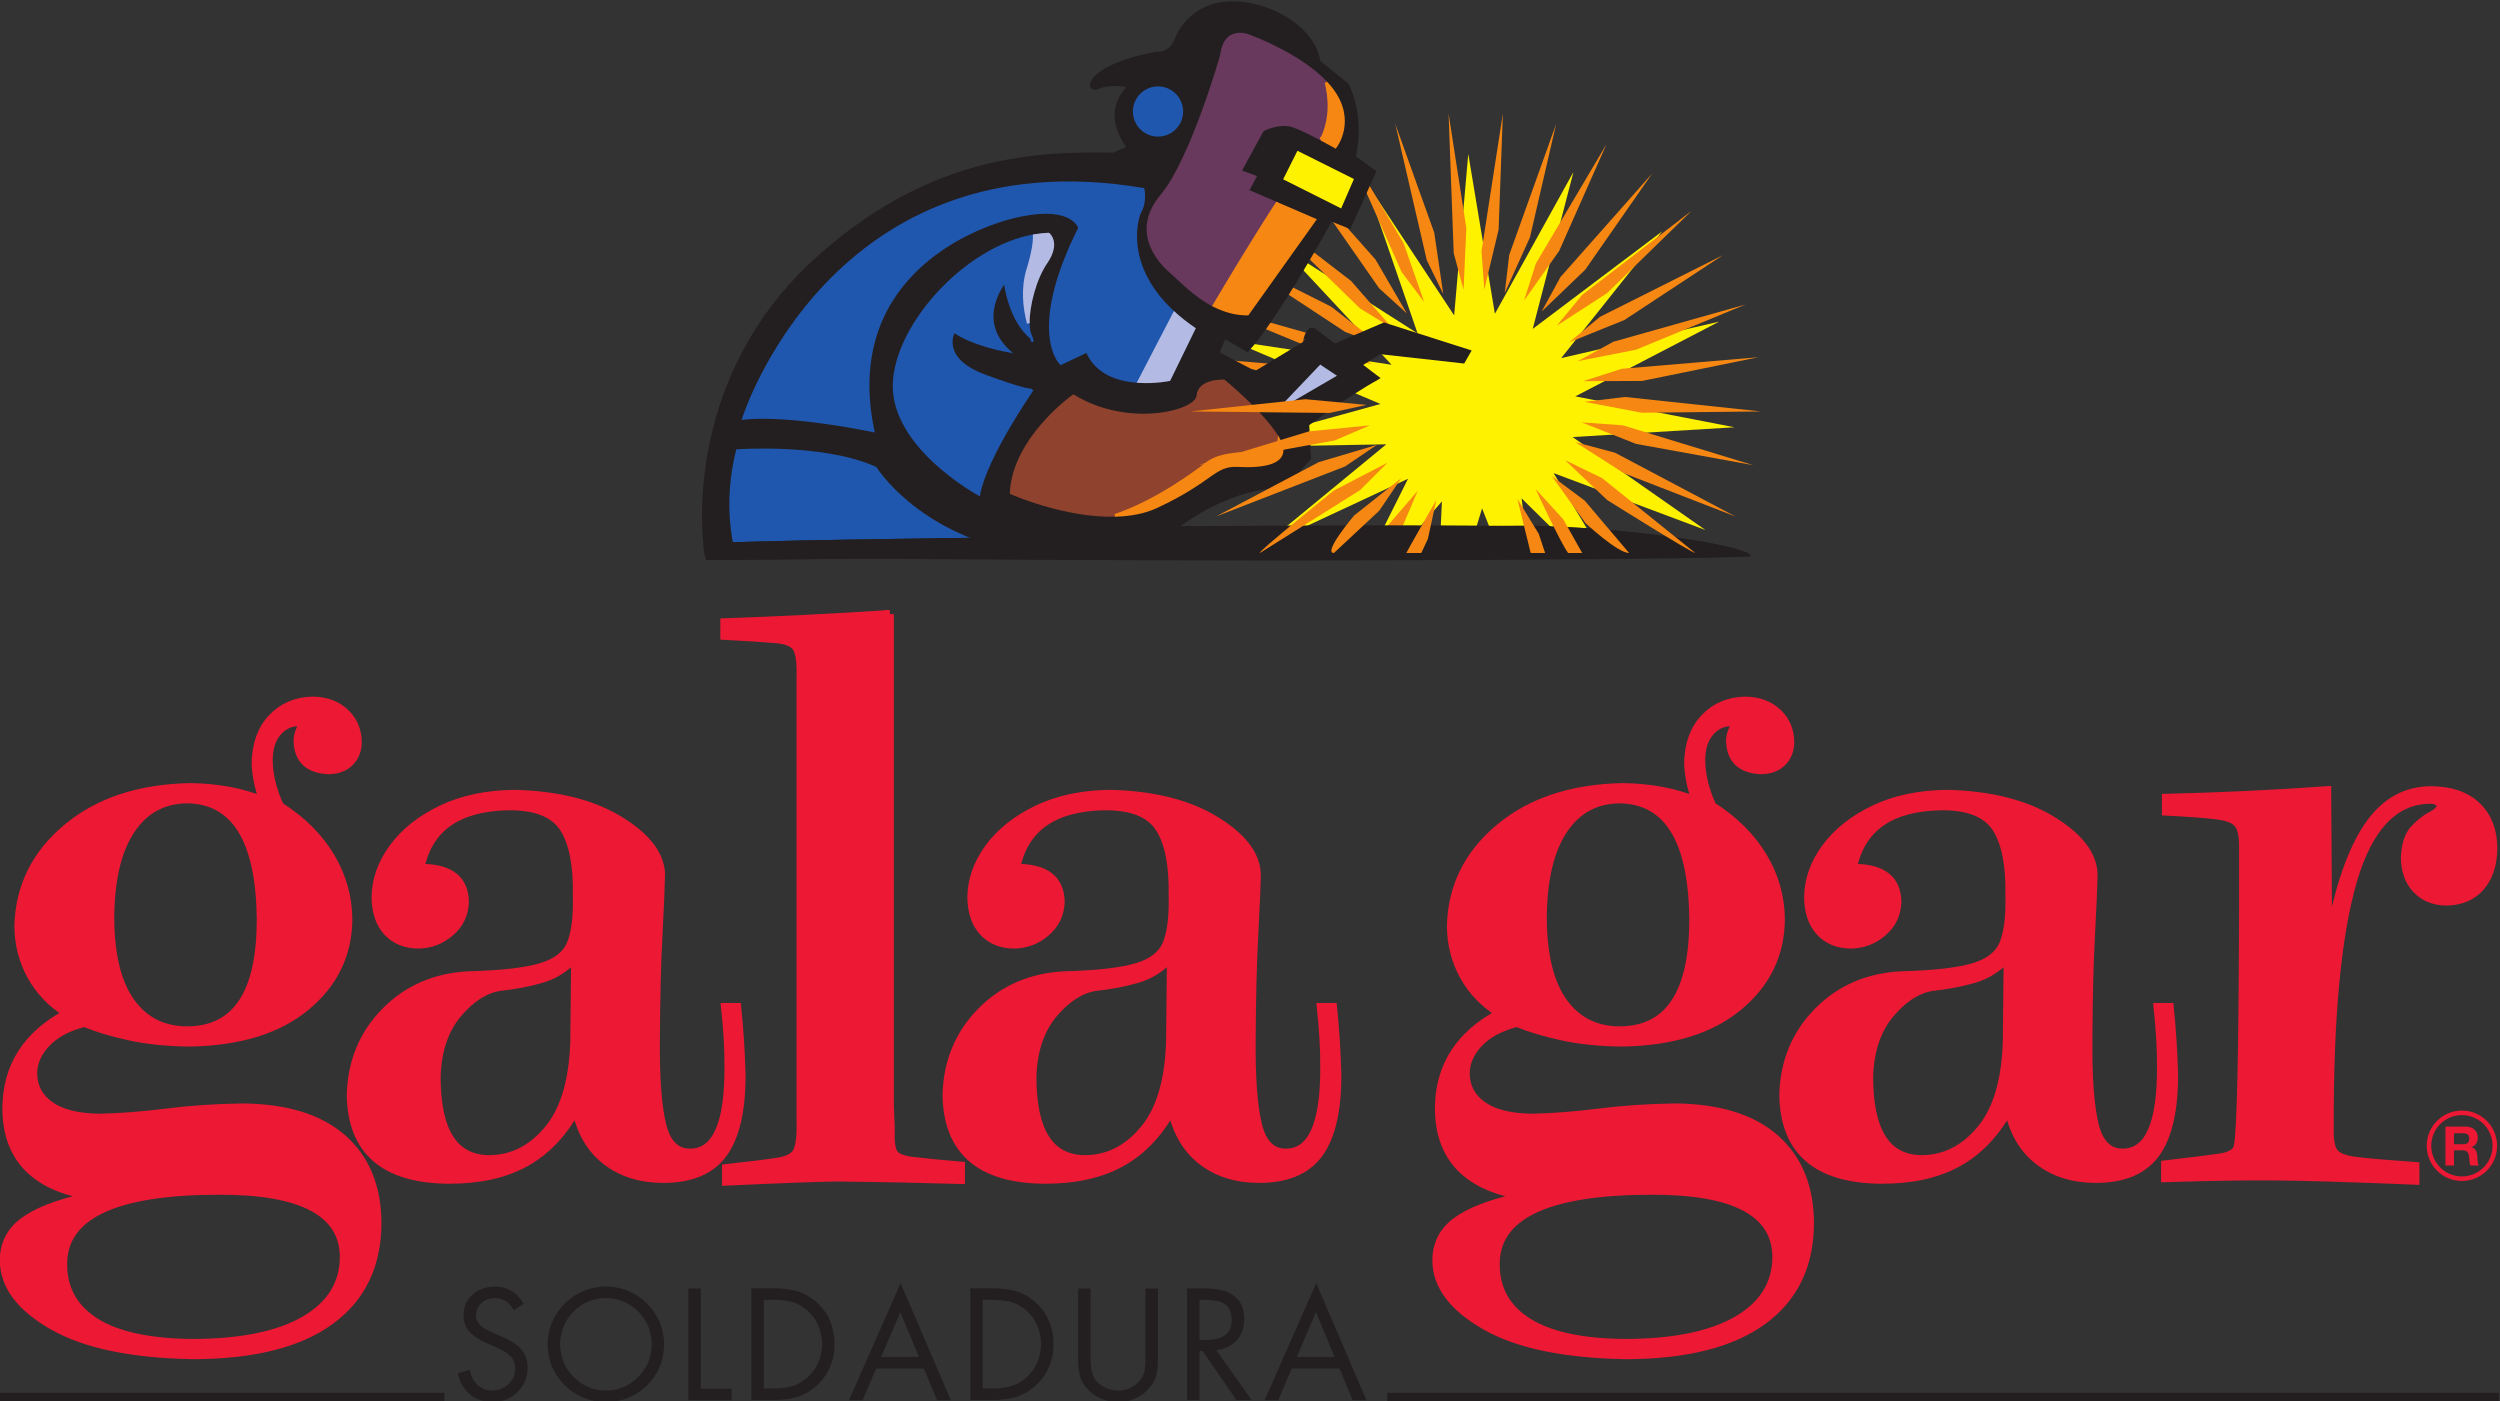 <?xml version="1.0" encoding="UTF-8" standalone="no"?>
<!-- Created with Inkscape (http://www.inkscape.org/) -->

<svg
   version="1.1"
   id="svg2"
   width="269.584"
   height="151.1"
   viewBox="0 0 269.584 151.1"
   sodipodi:docname="gala gar.svg"
   inkscape:version="1.2.2 (732a01da63, 2022-12-09)"
   xmlns:inkscape="http://www.inkscape.org/namespaces/inkscape"
   xmlns:sodipodi="http://sodipodi.sourceforge.net/DTD/sodipodi-0.dtd"
   xmlns="http://www.w3.org/2000/svg"
   xmlns:svg="http://www.w3.org/2000/svg">
  <rect x="0" y="0" width="269.584" height="151.1" fill="#333333" stroke="none"/>
  <defs
     id="defs6">
    <clipPath
       clipPathUnits="userSpaceOnUse"
       id="clipPath16">
      <path
         d="M 0,7014.68 V 2.656 H 4958 V 7014.68 Z"
         id="path14" />
    </clipPath>
    <clipPath
       clipPathUnits="userSpaceOnUse"
       id="clipPath412">
      <path
         d="M 0,7014.68 V 2.656 H 4958 V 7014.68 Z"
         id="path410" />
    </clipPath>
    <clipPath
       clipPathUnits="userSpaceOnUse"
       id="clipPath522">
      <path
         d="M 0,5952.25 H 1652.66 V 7014.68 H 0 Z"
         id="path520" />
    </clipPath>
    <clipPath
       clipPathUnits="userSpaceOnUse"
       id="clipPath534">
      <path
         d="M 0,7014.68 V 2.656 H 4958 V 7014.68 Z"
         id="path532" />
    </clipPath>
    <clipPath
       clipPathUnits="userSpaceOnUse"
       id="clipPath544">
      <path
         d="M 1652.66,5952.25 H 3305.33 V 7014.68 H 1652.66 Z"
         id="path542" />
    </clipPath>
    <clipPath
       clipPathUnits="userSpaceOnUse"
       id="clipPath556">
      <path
         d="M 3305.32,5952.25 H 4957.99 V 7014.68 H 3305.32 Z"
         id="path554" />
    </clipPath>
    <clipPath
       clipPathUnits="userSpaceOnUse"
       id="clipPath568">
      <path
         d="M 424.973,2068.5 H 1251.3 V 5834.21 H 424.973 Z"
         id="path566" />
    </clipPath>
    <clipPath
       clipPathUnits="userSpaceOnUse"
       id="clipPath5416">
      <g
         id="g5464"
         transform="matrix(8.333,0,0,8.333,-2098.312,-3218.374)">
        <g
           id="g5462">
          <g
             id="g5460">
            <g
               id="g5458">
              <g
                 id="g5456">
                <g
                   id="g5454">
                  <g
                     id="g5452">
                    <g
                       id="g5450">
                      <g
                         id="g5448">
                        <g
                           id="g5446">
                          <g
                             id="g5444">
                            <g
                               id="g5442">
                              <g
                                 id="g5440">
                                <g
                                   id="g5438">
                                <g
                                   id="g5436">
                                <g
                                   id="g5434">
                                <g
                                   id="g5432">
                                <g
                                   id="g5430">
                                <g
                                   id="g5428">
                                <g
                                   id="g5426">
                                <g
                                   id="g5424">
                                <g
                                   id="g5422">
                                <g
                                   id="g5420">
                                <path
                                   d="M -66.345,296.49 H 528.613 v 113.326 H -66.345 Z"
                                   id="path5418"
                                   style="stroke-width:0.12" />
                                </g>
                                </g>
                                </g>
                                </g>
                                </g>
                                </g>
                                </g>
                                </g>
                                </g>
                                </g>
                              </g>
                            </g>
                          </g>
                        </g>
                      </g>
                    </g>
                  </g>
                </g>
              </g>
            </g>
          </g>
        </g>
      </g>
    </clipPath>
  </defs>
  <sodipodi:namedview
     id="namedview4"
     pagecolor="#ffffff"
     bordercolor="#000000"
     borderopacity="0.25"
     inkscape:showpageshadow="2"
     inkscape:pageopacity="0.0"
     inkscape:pagecheckerboard="0"
     inkscape:deskcolor="#d1d1d1"
     showgrid="false"
     inkscape:zoom="0.76870541"
     inkscape:cx="31.871767"
     inkscape:cy="-118.38085"
     inkscape:window-width="1920"
     inkscape:window-height="1017"
     inkscape:window-x="-8"
     inkscape:window-y="-8"
     inkscape:window-maximized="1"
     inkscape:current-layer="g8" />
  <g
     id="g8"
     inkscape:groupmode="layer"
     inkscape:label="01_3"
     transform="matrix(1.333,0,0,-1.333,-173.388,546.419)">
    <g
       id="g6690">
      <path
         d="m 332.229,296.912 h -89.936 m 89.936,0 h -89.936 m -112.252,0 h 35.972 m -35.972,0 h 35.972"
         style="fill:none;stroke:#231f20;stroke-width:0.667;stroke-linecap:butt;stroke-linejoin:miter;stroke-miterlimit:3.86;stroke-dasharray:none;stroke-opacity:1"
         id="path30"
         clip-path="none" />
      <path
         d="m 172.437,304.44 -0.803,-0.516 c -0.174,0.315 -0.384,0.556 -0.628,0.726 -0.242,0.17 -0.553,0.257 -0.932,0.259 -0.414,-0.008 -0.763,-0.138 -1.05,-0.392 -0.287,-0.254 -0.437,-0.592 -0.448,-1.012 0.005,-0.259 0.083,-0.475 0.23,-0.651 0.148,-0.178 0.33,-0.326 0.545,-0.448 0.216,-0.121 0.428,-0.226 0.64,-0.316 l 0.599,-0.264 c 0.397,-0.168 0.758,-0.357 1.086,-0.569 0.326,-0.211 0.588,-0.474 0.782,-0.789 0.196,-0.315 0.298,-0.71 0.302,-1.184 -0.006,-0.533 -0.134,-1.009 -0.388,-1.428 -0.253,-0.418 -0.592,-0.75 -1.02,-0.993 -0.426,-0.244 -0.905,-0.368 -1.434,-0.373 -0.734,0.01 -1.349,0.224 -1.846,0.643 -0.496,0.418 -0.82,0.984 -0.973,1.695 l 0.984,0.276 c 0.072,-0.474 0.269,-0.869 0.59,-1.186 0.322,-0.317 0.728,-0.48 1.219,-0.492 0.33,0.002 0.634,0.079 0.913,0.23 0.282,0.15 0.508,0.358 0.68,0.623 0.173,0.263 0.262,0.566 0.266,0.91 -0.005,0.346 -0.088,0.629 -0.246,0.849 -0.16,0.219 -0.365,0.402 -0.617,0.547 -0.251,0.144 -0.52,0.279 -0.804,0.402 l -0.553,0.239 c -0.544,0.225 -1.002,0.51 -1.378,0.852 -0.376,0.343 -0.572,0.83 -0.588,1.462 0.006,0.471 0.125,0.878 0.359,1.221 0.232,0.344 0.538,0.609 0.919,0.797 0.38,0.187 0.798,0.283 1.253,0.285 0.508,-0.003 0.964,-0.126 1.367,-0.369 0.403,-0.242 0.727,-0.587 0.971,-1.034"
         style="fill:#231f20;fill-opacity:1;fill-rule:nonzero;stroke:none;stroke-width:0.12"
         id="path42"
         clip-path="none" />
      <path
         d="m 179.091,304.908 c -0.7,-0.008 -1.327,-0.18 -1.883,-0.515 -0.557,-0.334 -0.998,-0.782 -1.325,-1.346 -0.324,-0.562 -0.492,-1.188 -0.499,-1.881 0.008,-0.687 0.176,-1.313 0.506,-1.876 0.329,-0.562 0.772,-1.011 1.328,-1.348 0.556,-0.336 1.18,-0.509 1.872,-0.516 0.69,0.007 1.315,0.18 1.872,0.516 0.556,0.337 0.998,0.786 1.327,1.348 0.33,0.563 0.499,1.189 0.506,1.876 -0.007,0.693 -0.175,1.319 -0.5,1.881 -0.326,0.564 -0.767,1.012 -1.324,1.346 -0.556,0.335 -1.183,0.507 -1.882,0.515 m 0,0.936 c 0.869,-0.011 1.66,-0.224 2.366,-0.641 0.709,-0.417 1.274,-0.977 1.697,-1.682 0.422,-0.704 0.638,-1.493 0.649,-2.367 -0.011,-0.876 -0.227,-1.665 -0.649,-2.365 -0.422,-0.7 -0.988,-1.256 -1.697,-1.668 -0.707,-0.411 -1.498,-0.621 -2.366,-0.631 -0.87,0.01 -1.661,0.22 -2.368,0.631 -0.709,0.412 -1.276,0.968 -1.697,1.668 -0.422,0.7 -0.638,1.489 -0.649,2.365 0.011,0.874 0.227,1.663 0.649,2.367 0.421,0.705 0.988,1.265 1.697,1.682 0.707,0.417 1.498,0.63 2.368,0.641"
         style="fill:#231f20;fill-opacity:1;fill-rule:evenodd;stroke:none;stroke-width:0.12"
         id="path46"
         clip-path="none" />
      <path
         d="m 186.763,305.688 v -8.106 h 2.495 v -0.937 h -3.503 v 9.043"
         style="fill:#231f20;fill-opacity:1;fill-rule:nonzero;stroke:none;stroke-width:0.12"
         id="path50"
         clip-path="none" />
      <path
         d="m 191.86,297.599 h 0.732 c 0.55,-0.01 1.06,0.048 1.53,0.174 0.47,0.127 0.912,0.381 1.325,0.761 0.372,0.351 0.652,0.754 0.841,1.208 0.19,0.453 0.284,0.934 0.286,1.443 -10e-4,0.519 -0.1,1.015 -0.296,1.484 -0.197,0.469 -0.488,0.877 -0.878,1.225 -0.413,0.356 -0.851,0.594 -1.313,0.713 -0.464,0.117 -0.962,0.171 -1.494,0.163 h -0.732 z m -1.007,-0.936 v 9.041 h 1.703 c 0.673,0.012 1.297,-0.056 1.871,-0.204 0.574,-0.147 1.126,-0.442 1.654,-0.886 0.514,-0.448 0.893,-0.966 1.138,-1.55 0.244,-0.586 0.365,-1.217 0.362,-1.892 0.001,-0.662 -0.12,-1.278 -0.365,-1.847 -0.242,-0.569 -0.613,-1.077 -1.111,-1.523 -0.53,-0.467 -1.086,-0.777 -1.66,-0.929 -0.575,-0.153 -1.212,-0.223 -1.913,-0.21"
         style="fill:#231f20;fill-opacity:1;fill-rule:evenodd;stroke:none;stroke-width:0.12"
         id="path54"
         clip-path="none" />
      <path
         d="m 204.415,300.147 -1.511,3.621 -1.547,-3.621 z m 0.396,-0.936 h -3.862 l -1.091,-2.565 h -1.103 l 4.172,9.473 4.064,-9.473 h -1.115"
         style="fill:#231f20;fill-opacity:1;fill-rule:evenodd;stroke:none;stroke-width:0.12"
         id="path58"
         clip-path="none" />
      <path
         d="m 209.572,297.599 h 0.731 c 0.55,-0.01 1.06,0.048 1.53,0.174 0.47,0.127 0.912,0.381 1.324,0.761 0.372,0.351 0.654,0.754 0.842,1.208 0.19,0.453 0.284,0.934 0.286,1.443 -0.001,0.519 -0.098,1.015 -0.295,1.484 -0.198,0.469 -0.491,0.877 -0.881,1.225 -0.412,0.356 -0.85,0.594 -1.313,0.713 -0.463,0.117 -0.961,0.171 -1.493,0.163 h -0.731 z m -1.008,-0.936 v 9.041 h 1.703 c 0.673,0.012 1.296,-0.056 1.871,-0.204 0.574,-0.147 1.126,-0.442 1.654,-0.886 0.516,-0.448 0.893,-0.966 1.138,-1.55 0.244,-0.586 0.364,-1.217 0.361,-1.892 10e-4,-0.662 -0.119,-1.278 -0.364,-1.847 -0.242,-0.569 -0.613,-1.077 -1.11,-1.523 -0.533,-0.467 -1.086,-0.777 -1.661,-0.929 -0.575,-0.153 -1.212,-0.223 -1.913,-0.21"
         style="fill:#231f20;fill-opacity:1;fill-rule:evenodd;stroke:none;stroke-width:0.12"
         id="path62"
         clip-path="none" />
      <path
         d="m 218.296,305.688 v -5.384 c -0.01,-0.342 0.004,-0.69 0.04,-1.044 0.037,-0.354 0.156,-0.678 0.356,-0.971 0.206,-0.278 0.479,-0.49 0.811,-0.639 0.334,-0.148 0.671,-0.223 1.012,-0.224 0.331,9.6e-4 0.655,0.072 0.972,0.212 0.318,0.14 0.584,0.337 0.802,0.592 0.228,0.292 0.364,0.622 0.402,0.986 0.04,0.365 0.053,0.727 0.042,1.088 v 5.384 h 1.008 v -5.661 c 0.011,-0.487 -0.03,-0.935 -0.127,-1.342 -0.096,-0.407 -0.317,-0.795 -0.665,-1.163 -0.317,-0.337 -0.688,-0.594 -1.11,-0.769 -0.421,-0.175 -0.863,-0.262 -1.324,-0.263 -0.433,9.6e-4 -0.852,0.08 -1.259,0.237 -0.408,0.157 -0.768,0.386 -1.08,0.687 -0.384,0.374 -0.63,0.776 -0.74,1.202 -0.109,0.428 -0.16,0.899 -0.146,1.411 v 5.661"
         style="fill:#231f20;fill-opacity:1;fill-rule:nonzero;stroke:none;stroke-width:0.12"
         id="path66"
         clip-path="none" />
      <path
         d="m 227.112,300.625 v -3.969 h -1.008 v 9.041 h 1.308 c 0.581,0.007 1.121,-0.057 1.62,-0.192 0.5,-0.137 0.904,-0.386 1.212,-0.749 0.31,-0.362 0.468,-0.88 0.478,-1.553 -0.007,-0.704 -0.212,-1.28 -0.612,-1.723 -0.4,-0.444 -0.952,-0.701 -1.656,-0.771 l 2.88,-4.053 h -1.236 l -2.734,3.969 z m 0,4.138 v -3.25 h 0.312 c 0.386,-0.006 0.754,0.031 1.1,0.108 0.346,0.078 0.63,0.233 0.85,0.467 0.22,0.234 0.332,0.582 0.34,1.043 -0.006,0.489 -0.115,0.85 -0.328,1.084 -0.212,0.235 -0.492,0.386 -0.839,0.455 -0.348,0.07 -0.726,0.1 -1.135,0.093"
         style="fill:#231f20;fill-opacity:1;fill-rule:evenodd;stroke:none;stroke-width:0.12"
         id="path70"
         clip-path="none" />
      <path
         d="m 238.037,300.147 -1.511,3.621 -1.547,-3.621 z m 0.396,-0.936 h -3.863 l -1.09,-2.565 h -1.104 l 4.174,9.473 4.064,-9.473 h -1.115"
         style="fill:#231f20;fill-opacity:1;fill-rule:evenodd;stroke:none;stroke-width:0.12"
         id="path74"
         clip-path="none" />
      <path
         d="m 244.75,382.946 -4.272,12.4 7.23,-10.943 1.141,13.066 2.154,-12.937 6.356,11.472 -3.295,-12.694 10.475,7.894 -8.173,-10.256 12.779,2.951 -11.638,-6.047 12.875,-2.5 -13.092,-0.791 10.745,-7.52 -12.281,4.602 3.883,-6.461 h -1.982 l -4.492,4.421 0.544,-4.421 h -2.321 l -1.42,3.61 -1.103,-3.61 h -2.333 l 0.186,4.169 -3.624,-4.169 h -2.117 l 3,6.003 -11.886,-5.545 10.127,8.333 -13.114,-0.229 12.641,3.494 -12.073,5.123 12.971,-1.95 -8.948,9.59"
         style="fill:#fff200;fill-opacity:1;fill-rule:nonzero;stroke:none;stroke-width:0.12"
         id="path78"
         clip-path="none" />
      <path
         d="m 246.827,386.136 -0.73,4.962 -3.152,8.795 2.546,-11.016"
         style="fill:#f68712;fill-opacity:1;fill-rule:nonzero;stroke:none;stroke-width:0.12"
         id="path82"
         clip-path="none" />
      <path
         d="m 245.279,385.491 -1.66,4.747 -4.751,8.023 4.588,-10.343"
         style="fill:#f68712;fill-opacity:1;fill-rule:nonzero;stroke:none;stroke-width:0.12"
         id="path86"
         clip-path="none" />
      <path
         d="m 248.47,386.476 0.223,4.991 -1.436,9.258 0.415,-11.284"
         style="fill:#f68712;fill-opacity:1;fill-rule:nonzero;stroke:none;stroke-width:0.12"
         id="path90"
         clip-path="none" />
      <path
         d="m 243.88,384.563 -2.531,4.355 -6.175,6.968 6.464,-9.29"
         style="fill:#f68712;fill-opacity:1;fill-rule:nonzero;stroke:none;stroke-width:0.12"
         id="path94"
         clip-path="none" />
      <path
         d="m 241.728,382.01 -3.964,3.098 -8.315,4.171 9.446,-6.216"
         style="fill:#f68712;fill-opacity:1;fill-rule:nonzero;stroke:none;stroke-width:0.12"
         id="path98"
         clip-path="none" />
      <path
         d="m 241.054,380.475 -4.468,2.286 -8.959,2.525 10.438,-4.312"
         style="fill:#f68712;fill-opacity:1;fill-rule:nonzero;stroke:none;stroke-width:0.12"
         id="path102"
         clip-path="none" />
      <path
         d="m 242.682,383.39 -3.31,3.797 -7.376,5.67 8.104,-7.897"
         style="fill:#f68712;fill-opacity:1;fill-rule:nonzero;stroke:none;stroke-width:0.12"
         id="path106"
         clip-path="none" />
      <path
         d="m 240.679,378.839 -4.802,1.394 -9.286,0.785 11.047,-2.255"
         style="fill:#f68712;fill-opacity:1;fill-rule:nonzero;stroke:none;stroke-width:0.12"
         id="path110"
         clip-path="none" />
      <path
         d="m 250.146,386.499 1.158,4.838 0.344,9.388 -1.727,-11.141"
         style="fill:#f68712;fill-opacity:1;fill-rule:nonzero;stroke:none;stroke-width:0.12"
         id="path114"
         clip-path="none" />
      <path
         d="m 257.727,380.708 4.693,0.919 8.861,3.659 -10.693,-3.013"
         style="fill:#f68712;fill-opacity:1;fill-rule:nonzero;stroke:none;stroke-width:0.12"
         id="path118"
         clip-path="none" />
      <path
         d="m 257.009,382.223 4.464,1.802 7.984,5.255 -9.956,-4.997"
         style="fill:#f68712;fill-opacity:1;fill-rule:nonzero;stroke:none;stroke-width:0.12"
         id="path122"
         clip-path="none" />
      <path
         d="m 258.144,379.083 4.756,0.016 9.415,1.92 -11.044,-0.934"
         style="fill:#f68712;fill-opacity:1;fill-rule:nonzero;stroke:none;stroke-width:0.12"
         id="path126"
         clip-path="none" />
      <path
         d="m 244.763,370.217 -1.253,-2.935 -1.53,-2.101 h -1.141 l 0.778,1.383"
         style="fill:#f68712;fill-opacity:1;fill-rule:nonzero;stroke:none;stroke-width:0.12"
         id="path206"
         clip-path="none" />
      <path
         d="m 253.363,385.602 2.838,4.013 3.835,8.646 -5.718,-9.66"
         style="fill:#f68712;fill-opacity:1;fill-rule:nonzero;stroke:none;stroke-width:0.12"
         id="path134"
         clip-path="none" />
      <path
         d="m 187.054,365.105 c -0.744,5.683 0.341,16.194 9.062,24.012 8.758,7.853 16.914,8.609 24.011,8.456 l 1.057,0.455 c 0,0 -2.114,2.567 0,4.831 0,0 -1.208,0.302 -2.266,-0.151 -1.057,-0.452 -1.661,1.812 4.681,3.022 0,0 1.057,-0.151 1.511,1.056 0.452,1.207 1.963,3.17 4.984,3.02 3.02,-0.15 6.342,-2.113 6.796,-4.832 l 2.266,-1.812 c 0,0 1.358,-2.417 0.604,-5.89 l 1.662,-1.207 -2.113,-4.684 -1.512,0.605 c 0,0 -4.379,-8.004 -6.796,-10.571 l -1.812,1.057 -0.452,-1.057 2.868,-1.511 3.859,2.338 c 0,0 -0.1,0.197 0,0 0.12,0.203 0.146,0.293 0.146,0.293 0,0 -0.086,-0.114 -0.146,-0.293 0.064,0.17 0.161,0.274 0.161,0.274 0,0 -0.028,-0.088 -0.161,-0.274 0.25,1.242 0.722,1.307 1.056,1.056 l 1.541,-1.166 3.965,1.7 7.098,-2.267 -0.604,-1.057 -6.797,0.757 -1.368,-0.872 1.4,-1.061 c 0.019,-0.016 -1.292,-0.757 0,0 -2.995,-1.704 -5.771,-3.806 -5.771,-3.806 l 0.15,-2.719 -2.113,-2.416 c 0,0 -3.625,0.453 -8.448,-3.04 5.864,-0.052 17.014,-0.113 27.307,0.043 4.262,0.065 16.224,-0.88 18.846,-2.415 0.916,-0.535 -84.582,-0.549 -84.672,0.126"
         style="fill:#231f20;fill-opacity:1;fill-rule:evenodd;stroke:none;stroke-width:0.12"
         id="path210"
         clip-path="none" />
      <path
         d="m 221.83,400.896 c 0,1.062 0.86,1.922 1.921,1.922 1.062,0 1.922,-0.86 1.922,-1.922 0,-1.061 -0.86,-1.921 -1.922,-1.921 -1.061,0 -1.921,0.86 -1.921,1.921"
         style="fill:#2057ae;fill-opacity:1;fill-rule:nonzero;stroke:none;stroke-width:0.12"
         id="path222"
         clip-path="none" />
      <path
         d="m 221.83,400.896 c 0,1.062 0.86,1.922 1.921,1.922 1.062,0 1.922,-0.86 1.922,-1.922 0,-1.061 -0.86,-1.921 -1.922,-1.921 -1.061,0 -1.921,0.86 -1.921,1.921 z"
         style="fill:none;stroke:#2057ae;stroke-width:0.218;stroke-linecap:butt;stroke-linejoin:miter;stroke-miterlimit:3.86;stroke-dasharray:none;stroke-opacity:1"
         id="path224"
         clip-path="none" />
      <path
         d="m 235.079,397.574 4.38,-2.19 -0.946,-2.18 -4.493,2.256"
         style="fill:#fff200;fill-opacity:1;fill-rule:nonzero;stroke:none;stroke-width:0.12"
         id="path228"
         clip-path="none" />
      <path
         d="m 235.079,397.574 4.38,-2.19 -0.946,-2.18 -4.493,2.256 z"
         style="fill:none;stroke:#fff200;stroke-width:0.218;stroke-linecap:butt;stroke-linejoin:miter;stroke-miterlimit:3.86;stroke-dasharray:none;stroke-opacity:1"
         id="path230"
         clip-path="none" />
      <path
         d="m 236.89,380.282 1.133,-0.755 -4.153,-2.416"
         style="fill:#b3bae4;fill-opacity:1;fill-rule:nonzero;stroke:none;stroke-width:0.12"
         id="path234"
         clip-path="none" />
      <path
         d="m 236.89,380.282 1.133,-0.755 -4.153,-2.416 z"
         style="fill:none;stroke:#b3bae4;stroke-width:0.218;stroke-linecap:butt;stroke-linejoin:miter;stroke-miterlimit:3.86;stroke-dasharray:none;stroke-opacity:1"
         id="path236"
         clip-path="none" />
      <path
         d="m 189.658,365.181 c -0.576,2.362 -0.712,5.143 0.065,8.281 0,0 6.947,0.502 11.174,-1.41 0,0 3.211,-5.236 11.436,-6.871"
         style="fill:#2057ae;fill-opacity:1;fill-rule:nonzero;stroke:none;stroke-width:0.12"
         id="path240"
         clip-path="none" />
      <path
         d="m 189.658,365.181 c -0.576,2.362 -0.712,5.143 0.065,8.281 0,0 6.947,0.502 11.174,-1.41 0,0 3.211,-5.236 11.436,-6.871 z"
         style="fill:none;stroke:#2057ae;stroke-width:0.218;stroke-linecap:butt;stroke-linejoin:miter;stroke-miterlimit:3.86;stroke-dasharray:none;stroke-opacity:1"
         id="path242"
         clip-path="none" />
      <path
         d="m 231,394.478 0.604,1.133 -1.207,0.455 1.812,3.322 c 0,0 1.358,0.754 2.567,0.302 0.628,-0.235 1.494,-0.672 2.186,-1.039 0.859,1.7 0.655,3.488 0.385,4.582 -2.128,2.268 -6.044,3.707 -6.044,3.707 0,0 -2.116,1.055 -2.416,-1.511 0,0 -2.417,-8.458 -4.834,-11.326 -2.416,-2.872 -0.302,-5.287 0.756,-6.193 0.702,-0.602 1.874,-1.902 3.467,-2.708 0.818,1.386 3.043,5.119 5.084,8.262"
         style="fill:#68395c;fill-opacity:1;fill-rule:nonzero;stroke:none;stroke-width:0.12"
         id="path246"
         clip-path="none" />
      <path
         d="m 231,394.478 0.604,1.133 -1.207,0.455 1.812,3.322 c 0,0 1.358,0.754 2.567,0.302 0.628,-0.235 1.494,-0.672 2.186,-1.039 0.859,1.7 0.655,3.488 0.385,4.582 -2.128,2.268 -6.044,3.707 -6.044,3.707 0,0 -2.116,1.055 -2.416,-1.511 0,0 -2.417,-8.458 -4.834,-11.326 -2.416,-2.872 -0.302,-5.287 0.756,-6.193 0.702,-0.602 1.874,-1.902 3.467,-2.708 0.818,1.386 3.043,5.119 5.084,8.262 z"
         style="fill:none;stroke:#68395c;stroke-width:0.218;stroke-linecap:butt;stroke-linejoin:miter;stroke-miterlimit:3.86;stroke-dasharray:none;stroke-opacity:1"
         id="path248"
         clip-path="none" />
      <path
         d="m 236.962,398.65 c 0.644,-0.341 1.136,-0.622 1.136,-0.622 0,0 1.662,2.113 -0.301,4.68 -0.137,0.18 -0.289,0.354 -0.45,0.523 0.27,-1.092 0.474,-2.881 -0.385,-4.582"
         style="fill:#f68712;fill-opacity:1;fill-rule:nonzero;stroke:none;stroke-width:0.12"
         id="path252"
         clip-path="none" />
      <path
         d="m 236.962,398.65 c 0.644,-0.341 1.136,-0.622 1.136,-0.622 0,0 1.662,2.113 -0.301,4.68 -0.137,0.18 -0.289,0.354 -0.45,0.523 0.27,-1.092 0.474,-2.881 -0.385,-4.582 z"
         style="fill:none;stroke:#f68712;stroke-width:0.218;stroke-linecap:butt;stroke-linejoin:miter;stroke-miterlimit:3.86;stroke-dasharray:none;stroke-opacity:1"
         id="path254"
         clip-path="none" />
      <path
         d="m 236.436,392.136 -3.076,1.326 c -2.041,-3.144 -4.266,-6.876 -5.084,-8.262 0.804,-0.407 1.712,-0.69 2.724,-0.69"
         style="fill:#f68712;fill-opacity:1;fill-rule:nonzero;stroke:none;stroke-width:0.12"
         id="path258"
         clip-path="none" />
      <path
         d="m 236.436,392.136 -3.076,1.326 c -2.041,-3.144 -4.266,-6.876 -5.084,-8.262 0.804,-0.407 1.712,-0.69 2.724,-0.69 z"
         style="fill:none;stroke:#f68712;stroke-width:0.218;stroke-linecap:butt;stroke-linejoin:miter;stroke-miterlimit:3.86;stroke-dasharray:none;stroke-opacity:1"
         id="path260"
         clip-path="none" />
      <path
         d="m 222.342,392.892 c 0.402,0.704 0.202,1.712 0.202,1.712 -25.17,4.228 -32.318,-18.526 -32.318,-18.526 3.826,0.403 10.47,-1.007 10.47,-1.007 -2.516,12.082 7.552,16.511 11.88,17.418 4.331,0.906 4.835,-1.008 4.835,-1.008 -4.23,-8.456 -1.513,-10.974 -1.513,-10.974 l 2.116,1.008 c 0.758,-1.843 2.624,-2.369 4.188,-2.465 l 2.869,5.531 c -4.182,3.781 -3.09,7.676 -2.728,8.31"
         style="fill:#2057ae;fill-opacity:1;fill-rule:nonzero;stroke:none;stroke-width:0.12"
         id="path264"
         clip-path="none" />
      <path
         d="m 222.342,392.892 c 0.402,0.704 0.202,1.712 0.202,1.712 -25.17,4.228 -32.318,-18.526 -32.318,-18.526 3.826,0.403 10.47,-1.007 10.47,-1.007 -2.516,12.082 7.552,16.511 11.88,17.418 4.331,0.906 4.835,-1.008 4.835,-1.008 -4.23,-8.456 -1.513,-10.974 -1.513,-10.974 l 2.116,1.008 c 0.758,-1.843 2.624,-2.369 4.188,-2.465 l 2.869,5.531 c -4.182,3.781 -3.09,7.676 -2.728,8.31 z"
         style="fill:none;stroke:#2057ae;stroke-width:0.218;stroke-linecap:butt;stroke-linejoin:miter;stroke-miterlimit:3.86;stroke-dasharray:none;stroke-opacity:1"
         id="path266"
         clip-path="none" />
      <path
         d="m 213.225,388.136 c 0.422,1.384 0.532,2.214 0.512,2.719 -5.503,-0.958 -11.141,-7.159 -11.329,-11.957 -0.202,-5.135 6.846,-8.96 6.846,-8.96 0.6,3.094 4.26,8.357 4.324,8.448 -0.041,-0.037 -0.413,-0.139 -3.82,1.116 -3.827,1.41 -2.518,3.625 -2.518,3.625 1.51,-1.108 4.43,-1.61 4.43,-1.61 -2.82,2.616 -0.302,5.638 -0.302,5.638 0.503,-3.424 2.114,-4.531 2.114,-4.531 0,0 0.301,-0.805 -0.101,0.302 -0.078,0.216 -0.119,0.506 -0.124,0.841 -0.331,1.25 -0.508,2.818 -0.034,4.369"
         style="fill:#2057ae;fill-opacity:1;fill-rule:nonzero;stroke:none;stroke-width:0.12"
         id="path270"
         clip-path="none" />
      <path
         d="m 213.225,388.136 c 0.422,1.384 0.532,2.214 0.512,2.719 -5.503,-0.958 -11.141,-7.159 -11.329,-11.957 -0.202,-5.135 6.846,-8.96 6.846,-8.96 0.6,3.094 4.26,8.357 4.324,8.448 -0.041,-0.037 -0.413,-0.139 -3.82,1.116 -3.827,1.41 -2.518,3.625 -2.518,3.625 1.51,-1.108 4.43,-1.61 4.43,-1.61 -2.82,2.616 -0.302,5.638 -0.302,5.638 0.503,-3.424 2.114,-4.531 2.114,-4.531 0,0 0.301,-0.805 -0.101,0.302 -0.078,0.216 -0.119,0.506 -0.124,0.841 -0.331,1.25 -0.508,2.818 -0.034,4.369 z"
         style="fill:none;stroke:#2057ae;stroke-width:0.218;stroke-linecap:butt;stroke-linejoin:miter;stroke-miterlimit:3.86;stroke-dasharray:none;stroke-opacity:1"
         id="path272"
         clip-path="none" />
      <path
         d="m 213.577,378.386 c 0.005,0.005 0.006,0.01 0.006,0.01 0,0 -0.005,-0.008 -0.006,-0.01"
         style="fill:#2f718d;fill-opacity:1;fill-rule:evenodd;stroke:none;stroke-width:0.12"
         id="path276"
         clip-path="none" />
      <path
         d="m 224.657,379.199 2.014,4.129 c -0.605,0.414 -1.133,0.834 -1.6,1.254 l -2.87,-5.531 c 1.339,-0.084 2.456,0.148 2.456,0.148"
         style="fill:#b3bae4;fill-opacity:1;fill-rule:nonzero;stroke:none;stroke-width:0.12"
         id="path280"
         clip-path="none" />
      <path
         d="m 224.657,379.199 2.014,4.129 c -0.605,0.414 -1.133,0.834 -1.6,1.254 l -2.87,-5.531 c 1.339,-0.084 2.456,0.148 2.456,0.148 z"
         style="fill:none;stroke:#b3bae4;stroke-width:0.218;stroke-linecap:butt;stroke-linejoin:miter;stroke-miterlimit:3.86;stroke-dasharray:none;stroke-opacity:1"
         id="path282"
         clip-path="none" />
      <path
         d="m 213.225,388.136 c -0.474,-1.552 -0.298,-3.119 0.034,-4.369 -0.024,1.392 0.541,3.6 1.432,4.897 1.109,1.612 0.202,2.316 0.202,2.316 -0.383,-0.013 -0.769,-0.058 -1.154,-0.125 0.019,-0.505 -0.09,-1.336 -0.512,-2.719"
         style="fill:#b3bae4;fill-opacity:1;fill-rule:nonzero;stroke:none;stroke-width:0.12"
         id="path286"
         clip-path="none" />
      <path
         d="m 213.225,388.136 c -0.474,-1.552 -0.298,-3.119 0.034,-4.369 -0.024,1.392 0.541,3.6 1.432,4.897 1.109,1.612 0.202,2.316 0.202,2.316 -0.383,-0.013 -0.769,-0.058 -1.154,-0.125 0.019,-0.505 -0.09,-1.336 -0.512,-2.719 z"
         style="fill:none;stroke:#b3bae4;stroke-width:0.218;stroke-linecap:butt;stroke-linejoin:miter;stroke-miterlimit:3.86;stroke-dasharray:none;stroke-opacity:1"
         id="path288"
         clip-path="none" />
      <path
         d="m 232.763,373.317 c 0.526,0.041 0.72,0.5 0.774,1.009 -0.007,0.014 -0.013,0.026 -0.019,0.042 -1.108,2.014 -4.43,4.732 -4.43,4.732 0,0 -2.014,0.1 -2.114,-1.208 -0.101,-1.308 -5.638,-2.718 -10.067,0 0,0 -4.832,-3.422 -5.035,-7.853 0,0 4.339,-1.919 8.401,-1.812 3.388,1.141 6.606,3.564 7.488,4.243 1.228,0.943 3.775,0.754 5.003,0.848"
         style="fill:#8f422d;fill-opacity:1;fill-rule:nonzero;stroke:none;stroke-width:0.12"
         id="path292"
         clip-path="none" />
      <path
         d="m 232.763,373.317 c 0.526,0.041 0.72,0.5 0.774,1.009 -0.007,0.014 -0.013,0.026 -0.019,0.042 -1.108,2.014 -4.43,4.732 -4.43,4.732 0,0 -2.014,0.1 -2.114,-1.208 -0.101,-1.308 -5.638,-2.718 -10.067,0 0,0 -4.832,-3.422 -5.035,-7.853 0,0 4.339,-1.919 8.401,-1.812 3.388,1.141 6.606,3.564 7.488,4.243 1.228,0.943 3.775,0.754 5.003,0.848 z"
         style="fill:none;stroke:#8f422d;stroke-width:0.218;stroke-linecap:butt;stroke-linejoin:miter;stroke-miterlimit:3.86;stroke-dasharray:none;stroke-opacity:1"
         id="path294"
         clip-path="none" />
      <path
         d="m 230.195,372.254 c 1.9,-0.1 4.388,0.1 3.342,2.072 -0.053,-0.509 -0.248,-0.968 -0.775,-1.009 -1.226,-0.094 -3.775,0.095 -5.002,-0.849 -0.881,-0.678 -4.1,-3.101 -7.488,-4.242 1.188,0.031 2.354,0.227 3.379,0.705 4.53,2.114 4.631,3.423 6.544,3.323"
         style="fill:#f68712;fill-opacity:1;fill-rule:nonzero;stroke:none;stroke-width:0.12"
         id="path298"
         clip-path="none" />
      <path
         d="m 230.195,372.254 c 1.9,-0.1 4.388,0.1 3.342,2.072 -0.053,-0.509 -0.248,-0.968 -0.775,-1.009 -1.226,-0.094 -3.775,0.095 -5.002,-0.849 -0.881,-0.678 -4.1,-3.101 -7.488,-4.242 1.188,0.031 2.354,0.227 3.379,0.705 4.53,2.114 4.631,3.423 6.544,3.323 z"
         style="fill:none;stroke:#f68712;stroke-width:0.218;stroke-linecap:butt;stroke-linejoin:miter;stroke-miterlimit:3.86;stroke-dasharray:none;stroke-opacity:1"
         id="path300"
         clip-path="none" />
      <path
         d="m 225.593,367.334 -3.017,-2.713 c 0,0 10.084,-0.05 21.104,0 13.202,0.06 27.76,0.226 28.039,0.292 -0.068,0.79 -6.904,1.677 -12.139,2.195 -5.416,0.535 -33.988,0.226 -33.988,0.226"
         style="fill:#231f20;fill-opacity:1;fill-rule:nonzero;stroke:none;stroke-width:0.12"
         id="path304"
         clip-path="none" />
      <path
         d="m 187.2,364.611 29.9,0.27 -6.39,1.557 c 0,0 -23.68,-0.275 -23.699,-0.543 -0.041,-0.538 0.188,-1.284 0.188,-1.284"
         style="fill:#231f20;fill-opacity:1;fill-rule:nonzero;stroke:none;stroke-width:0.12"
         id="path308"
         clip-path="none" />
      <path
         d="m 187.2,364.611 29.9,0.27 -6.39,1.557 c 0,0 -23.68,-0.275 -23.699,-0.543 -0.041,-0.538 0.188,-1.284 0.188,-1.284"
         style="fill:#231f20;fill-opacity:1;fill-rule:nonzero;stroke:none;stroke-width:0.12"
         id="path310"
         clip-path="none" />
      <path
         d="m 147.714,313.601 c -8.372,-0.012 -12.553,-1.998 -12.541,-5.96 0,-2.023 0.883,-3.588 2.651,-4.693 1.766,-1.105 4.416,-1.665 7.95,-1.68 3.87,0.019 6.852,0.638 8.946,1.853 2.094,1.216 3.154,2.907 3.178,5.075 0,3.637 -3.394,5.438 -10.183,5.405 m -8.731,22.031 c 0.017,-2.984 0.572,-5.242 1.664,-6.772 1.091,-1.529 2.615,-2.298 4.572,-2.304 3.996,0.012 5.981,3.036 5.958,9.076 -0.08,6.363 -2.068,9.573 -5.958,9.632 -1.957,-0.017 -3.481,-0.851 -4.572,-2.505 -1.092,-1.651 -1.648,-4.028 -1.664,-7.127 m -3.463,-7.689 c -1.256,0.779 -2.226,1.783 -2.91,3.012 -0.684,1.231 -1.03,2.582 -1.039,4.054 0.076,3.165 1.38,5.806 3.916,7.924 2.533,2.117 5.848,3.218 9.941,3.3 2.23,-0.023 4.216,-0.392 5.959,-1.109 -0.38,1.051 -0.589,2.068 -0.625,3.049 0.03,1.545 0.475,2.768 1.334,3.672 0.862,0.904 1.964,1.365 3.308,1.385 1.06,-0.021 1.92,-0.341 2.58,-0.961 0.662,-0.619 1.003,-1.407 1.024,-2.365 -0.007,-0.67 -0.217,-1.217 -0.634,-1.636 -0.414,-0.42 -0.988,-0.636 -1.722,-0.649 -1.595,0.069 -2.425,0.83 -2.495,2.285 -0.023,0.497 0.162,1.029 0.554,1.595 h -0.554 c -0.643,-0.012 -1.192,-0.284 -1.645,-0.815 -0.455,-0.531 -0.69,-1.252 -0.71,-2.165 -0.011,-1.201 0.288,-2.471 0.9,-3.811 1.808,-1.159 3.181,-2.529 4.124,-4.113 0.94,-1.584 1.414,-3.284 1.418,-5.101 -0.036,-2.808 -1.176,-5.143 -3.421,-7.006 -2.243,-1.864 -5.376,-2.831 -9.396,-2.901 -1.844,0.019 -3.49,0.189 -4.936,0.51 -1.448,0.322 -2.641,0.683 -3.584,1.084 -1.327,-0.336 -2.348,-0.879 -3.067,-1.628 -0.719,-0.751 -1.082,-1.572 -1.091,-2.46 0.005,-1.091 0.462,-1.959 1.376,-2.608 0.914,-0.647 2.256,-0.979 4.028,-0.996 1.664,0.036 3.461,0.174 5.386,0.416 1.925,0.243 3.964,0.381 6.115,0.415 3.548,-0.025 6.254,-0.856 8.123,-2.494 1.867,-1.636 2.809,-3.922 2.822,-6.859 -0.016,-3.415 -1.282,-6.041 -3.802,-7.88 -2.518,-1.84 -6.194,-2.768 -11.024,-2.789 -4.976,0.076 -8.778,0.86 -11.405,2.356 -2.629,1.495 -3.955,3.251 -3.976,5.265 -0.007,1.33 0.527,2.393 1.601,3.187 1.076,0.794 2.736,1.44 4.98,1.939 v 0.209 c -4.237,0.808 -6.361,3.14 -6.374,6.997 0.013,3.396 1.651,5.959 4.92,7.692"
         style="fill:#ed1833;fill-opacity:1;fill-rule:evenodd;stroke:none;stroke-width:0.12"
         id="path314"
         clip-path="none" />
      <path
         d="m 147.714,313.601 c -8.372,-0.012 -12.553,-1.998 -12.541,-5.96 0,-2.023 0.883,-3.588 2.651,-4.693 1.766,-1.105 4.416,-1.665 7.95,-1.68 3.87,0.019 6.852,0.638 8.946,1.853 2.094,1.216 3.154,2.907 3.178,5.075 0,3.637 -3.394,5.438 -10.183,5.405 z m -8.731,22.031 c 0.017,-2.984 0.572,-5.242 1.664,-6.772 1.091,-1.529 2.615,-2.298 4.572,-2.304 3.996,0.012 5.981,3.036 5.958,9.076 -0.08,6.363 -2.068,9.573 -5.958,9.632 -1.957,-0.017 -3.481,-0.851 -4.572,-2.505 -1.092,-1.651 -1.648,-4.028 -1.664,-7.127 z m -3.463,-7.689 c -1.256,0.779 -2.226,1.783 -2.91,3.012 -0.684,1.231 -1.03,2.582 -1.039,4.054 0.076,3.165 1.38,5.806 3.916,7.924 2.533,2.117 5.848,3.218 9.941,3.3 2.23,-0.023 4.216,-0.392 5.959,-1.109 -0.38,1.051 -0.589,2.068 -0.625,3.049 0.03,1.545 0.475,2.768 1.334,3.672 0.862,0.904 1.964,1.365 3.308,1.385 1.06,-0.021 1.92,-0.341 2.58,-0.961 0.662,-0.619 1.003,-1.407 1.024,-2.365 -0.007,-0.67 -0.217,-1.217 -0.634,-1.636 -0.414,-0.42 -0.988,-0.636 -1.722,-0.649 -1.595,0.069 -2.425,0.83 -2.495,2.285 -0.023,0.497 0.162,1.029 0.554,1.595 h -0.554 c -0.643,-0.012 -1.192,-0.284 -1.645,-0.815 -0.455,-0.531 -0.69,-1.252 -0.71,-2.165 -0.011,-1.201 0.288,-2.471 0.9,-3.811 1.808,-1.159 3.181,-2.529 4.124,-4.113 0.94,-1.584 1.414,-3.284 1.418,-5.101 -0.036,-2.808 -1.176,-5.143 -3.421,-7.006 -2.243,-1.864 -5.376,-2.831 -9.396,-2.901 -1.844,0.019 -3.49,0.189 -4.936,0.51 -1.448,0.322 -2.641,0.683 -3.584,1.084 -1.327,-0.336 -2.348,-0.879 -3.067,-1.628 -0.719,-0.751 -1.082,-1.572 -1.091,-2.46 0.005,-1.091 0.462,-1.959 1.376,-2.608 0.914,-0.647 2.256,-0.979 4.028,-0.996 1.664,0.036 3.461,0.174 5.386,0.416 1.925,0.243 3.964,0.381 6.115,0.415 3.548,-0.025 6.254,-0.856 8.123,-2.494 1.867,-1.636 2.809,-3.922 2.822,-6.859 -0.016,-3.415 -1.282,-6.041 -3.802,-7.88 -2.518,-1.84 -6.194,-2.768 -11.024,-2.789 -4.976,0.076 -8.778,0.86 -11.405,2.356 -2.629,1.495 -3.955,3.251 -3.976,5.265 -0.007,1.33 0.527,2.393 1.601,3.187 1.076,0.794 2.736,1.44 4.98,1.939 v 0.209 c -4.237,0.808 -6.361,3.14 -6.374,6.997 0.013,3.396 1.651,5.959 4.92,7.692 z"
         style="fill:none;stroke:#ed1833;stroke-width:0.667;stroke-linecap:butt;stroke-linejoin:miter;stroke-miterlimit:3.86;stroke-dasharray:none;stroke-opacity:1"
         id="path326"
         clip-path="none" />
      <path
         d="m 176.609,332.459 c -0.799,-0.856 -1.711,-1.432 -2.736,-1.728 -1.026,-0.296 -2.146,-0.51 -3.36,-0.642 -1.214,-0.186 -2.354,-0.915 -3.422,-2.188 -1.067,-1.273 -1.634,-2.957 -1.706,-5.052 -0.012,-4.442 1.398,-6.68 4.228,-6.712 1.86,-0.003 3.457,0.789 4.788,2.378 1.333,1.587 2.046,3.973 2.14,7.165 z m 0.07,-12.308 c -1.093,-1.964 -2.476,-3.401 -4.148,-4.311 -1.674,-0.911 -3.733,-1.36 -6.174,-1.349 -5.196,0.043 -7.83,2.325 -7.898,6.845 0.064,2.67 0.991,4.916 2.778,6.737 1.79,1.823 4.049,2.802 6.782,2.939 2.659,0.069 4.614,0.295 5.866,0.677 1.252,0.381 2.052,1.027 2.402,1.936 0.35,0.906 0.504,2.187 0.461,3.836 0.05,2.461 -0.308,4.285 -1.074,5.473 -0.764,1.185 -2.231,1.775 -4.399,1.768 -4.134,-0.055 -6.534,-1.723 -7.205,-5.004 h 0.209 c 2.239,-0.032 3.371,-0.953 3.394,-2.763 -0.038,-0.979 -0.428,-1.787 -1.169,-2.428 -0.742,-0.64 -1.597,-0.972 -2.573,-0.994 -1.054,0.01 -1.89,0.35 -2.513,1.019 -0.619,0.67 -0.937,1.603 -0.952,2.799 0.014,1.409 0.487,2.745 1.417,4.01 0.93,1.264 2.234,2.298 3.91,3.104 1.678,0.802 3.643,1.218 5.898,1.244 3.464,-0.083 6.288,-0.788 8.47,-2.114 2.183,-1.325 3.308,-2.771 3.379,-4.335 -0.019,-1.088 -0.088,-2.747 -0.209,-4.979 -0.121,-2.231 -0.191,-5.024 -0.208,-8.382 -0.032,-3.092 0.134,-5.402 0.502,-6.928 0.366,-1.528 1.123,-2.29 2.268,-2.287 2.114,-0.011 3.155,2.313 3.119,6.977 0.012,1.338 -0.08,2.939 -0.277,4.804 h 0.968 c 0.185,-1.832 0.301,-3.631 0.348,-5.397 0.02,-2.916 -0.47,-5.063 -1.472,-6.442 -1.001,-1.379 -2.638,-2.061 -4.901,-2.048 -1.825,0.011 -3.355,0.499 -4.591,1.464 -1.236,0.965 -2.039,2.342 -2.407,4.13"
         style="fill:#ed1833;fill-opacity:1;fill-rule:evenodd;stroke:none;stroke-width:0.12"
         id="path338"
         clip-path="none" />
      <path
         d="m 176.609,332.459 c -0.799,-0.856 -1.711,-1.432 -2.736,-1.728 -1.026,-0.296 -2.146,-0.51 -3.36,-0.642 -1.214,-0.186 -2.354,-0.915 -3.422,-2.188 -1.067,-1.273 -1.634,-2.957 -1.706,-5.052 -0.012,-4.442 1.398,-6.68 4.228,-6.712 1.86,-0.003 3.457,0.789 4.788,2.378 1.333,1.587 2.046,3.973 2.14,7.165 z m 0.07,-12.308 c -1.093,-1.964 -2.476,-3.401 -4.148,-4.311 -1.674,-0.911 -3.733,-1.36 -6.174,-1.349 -5.196,0.043 -7.83,2.325 -7.898,6.845 0.064,2.67 0.991,4.916 2.778,6.737 1.79,1.823 4.049,2.802 6.782,2.939 2.659,0.069 4.614,0.295 5.866,0.677 1.252,0.381 2.052,1.027 2.402,1.936 0.35,0.906 0.504,2.187 0.461,3.836 0.05,2.461 -0.308,4.285 -1.074,5.473 -0.764,1.185 -2.231,1.775 -4.399,1.768 -4.134,-0.055 -6.534,-1.723 -7.205,-5.004 h 0.209 c 2.239,-0.032 3.371,-0.953 3.394,-2.763 -0.038,-0.979 -0.428,-1.787 -1.169,-2.428 -0.742,-0.64 -1.597,-0.972 -2.573,-0.994 -1.054,0.01 -1.89,0.35 -2.513,1.019 -0.619,0.67 -0.937,1.603 -0.952,2.799 0.014,1.409 0.487,2.745 1.417,4.01 0.93,1.264 2.234,2.298 3.91,3.104 1.678,0.802 3.643,1.218 5.898,1.244 3.464,-0.083 6.288,-0.788 8.47,-2.114 2.183,-1.325 3.308,-2.771 3.379,-4.335 -0.019,-1.088 -0.088,-2.747 -0.209,-4.979 -0.121,-2.231 -0.191,-5.024 -0.208,-8.382 -0.032,-3.092 0.134,-5.402 0.502,-6.928 0.366,-1.528 1.123,-2.29 2.268,-2.287 2.114,-0.011 3.155,2.313 3.119,6.977 0.012,1.338 -0.08,2.939 -0.277,4.804 h 0.968 c 0.185,-1.832 0.301,-3.631 0.348,-5.397 0.02,-2.916 -0.47,-5.063 -1.472,-6.442 -1.001,-1.379 -2.638,-2.061 -4.901,-2.048 -1.825,0.011 -3.355,0.499 -4.591,1.464 -1.236,0.965 -2.039,2.342 -2.407,4.13 z"
         style="fill:none;stroke:#ed1833;stroke-width:0.667;stroke-linecap:butt;stroke-linejoin:miter;stroke-miterlimit:3.86;stroke-dasharray:none;stroke-opacity:1"
         id="path340"
         clip-path="none" />
      <path
         d="m 202.05,360.238 v -39.651 c 0.023,-0.874 0.047,-1.478 0.07,-1.815 v -0.403 c -0.032,-0.828 0.048,-1.404 0.241,-1.73 0.194,-0.325 0.696,-0.538 1.504,-0.64 0.81,-0.101 2.122,-0.23 3.937,-0.386 v -1.142 c -3.442,0.101 -6.743,0.168 -9.907,0.202 -1.468,-0.011 -4.492,-0.124 -9.077,-0.336 v 1.075 c 1.928,0.211 3.322,0.385 4.18,0.521 0.859,0.134 1.39,0.437 1.592,0.908 0.204,0.47 0.29,1.316 0.254,2.535 v 35.619 c 0.036,1.179 -0.056,1.989 -0.274,2.43 -0.218,0.442 -0.764,0.704 -1.645,0.787 -0.878,0.083 -2.296,0.176 -4.247,0.279 v 1.075 c 4.493,0.158 8.951,0.381 13.372,0.672"
         style="fill:#ed1833;fill-opacity:1;fill-rule:nonzero;stroke:none;stroke-width:0.12"
         id="path344"
         clip-path="none" />
      <path
         d="m 202.05,360.238 v -39.651 c 0.023,-0.874 0.047,-1.478 0.07,-1.815 v -0.403 c -0.032,-0.828 0.048,-1.404 0.241,-1.73 0.194,-0.325 0.696,-0.538 1.504,-0.64 0.81,-0.101 2.122,-0.23 3.937,-0.386 v -1.142 c -3.442,0.101 -6.743,0.168 -9.907,0.202 -1.468,-0.011 -4.492,-0.124 -9.077,-0.336 v 1.075 c 1.928,0.211 3.322,0.385 4.18,0.521 0.859,0.134 1.39,0.437 1.592,0.908 0.204,0.47 0.29,1.316 0.254,2.535 v 35.619 c 0.036,1.179 -0.056,1.989 -0.274,2.43 -0.218,0.442 -0.764,0.704 -1.645,0.787 -0.878,0.083 -2.296,0.176 -4.247,0.279 v 1.075 c 4.493,0.158 8.951,0.381 13.372,0.672 z"
         style="fill:none;stroke:#ed1833;stroke-width:0.667;stroke-linecap:butt;stroke-linejoin:miter;stroke-miterlimit:3.86;stroke-dasharray:none;stroke-opacity:1"
         id="path346"
         clip-path="none" />
      <path
         d="m 224.806,332.459 c -0.799,-0.856 -1.711,-1.432 -2.736,-1.728 -1.026,-0.296 -2.146,-0.51 -3.361,-0.642 -1.213,-0.186 -2.353,-0.915 -3.421,-2.188 -1.066,-1.273 -1.634,-2.957 -1.706,-5.052 -0.011,-4.442 1.398,-6.68 4.228,-6.712 1.86,-0.003 3.457,0.789 4.788,2.378 1.333,1.587 2.046,3.973 2.14,7.165 z m 0.07,-12.308 c -1.093,-1.964 -2.476,-3.401 -4.148,-4.311 -1.674,-0.911 -3.731,-1.36 -6.174,-1.349 -5.197,0.043 -7.83,2.325 -7.9,6.845 0.065,2.67 0.991,4.916 2.779,6.737 1.789,1.823 4.049,2.802 6.784,2.939 2.658,0.069 4.614,0.295 5.864,0.677 1.25,0.381 2.052,1.027 2.401,1.936 0.35,0.906 0.505,2.187 0.462,3.836 0.049,2.461 -0.308,4.285 -1.074,5.473 -0.764,1.185 -2.23,1.775 -4.398,1.768 -4.134,-0.055 -6.535,-1.723 -7.206,-5.004 h 0.208 c 2.24,-0.032 3.372,-0.953 3.395,-2.763 -0.038,-0.979 -0.428,-1.787 -1.169,-2.428 -0.739,-0.64 -1.6,-0.972 -2.572,-0.994 -1.055,0.01 -1.891,0.35 -2.514,1.019 -0.619,0.67 -0.936,1.603 -0.952,2.799 0.016,1.409 0.487,2.745 1.416,4.01 0.931,1.264 2.236,2.298 3.912,3.104 1.678,0.802 3.642,1.218 5.897,1.244 3.463,-0.083 6.289,-0.788 8.47,-2.114 2.182,-1.325 3.308,-2.771 3.378,-4.335 -0.018,-1.088 -0.088,-2.747 -0.208,-4.979 -0.122,-2.231 -0.191,-5.024 -0.208,-8.382 -0.032,-3.092 0.134,-5.402 0.502,-6.928 0.366,-1.528 1.123,-2.29 2.269,-2.287 2.113,-0.011 3.152,2.313 3.118,6.977 0.012,1.338 -0.08,2.939 -0.277,4.804 h 0.97 c 0.184,-1.832 0.3,-3.631 0.347,-5.397 0.019,-2.916 -0.472,-5.063 -1.471,-6.442 -1.003,-1.379 -2.638,-2.061 -4.903,-2.048 -1.825,0.011 -3.354,0.499 -4.589,1.464 -1.236,0.965 -2.04,2.342 -2.408,4.13"
         style="fill:#ed1833;fill-opacity:1;fill-rule:evenodd;stroke:none;stroke-width:0.12"
         id="path350"
         clip-path="none" />
      <path
         d="m 224.806,332.459 c -0.799,-0.856 -1.711,-1.432 -2.736,-1.728 -1.026,-0.296 -2.146,-0.51 -3.361,-0.642 -1.213,-0.186 -2.353,-0.915 -3.421,-2.188 -1.066,-1.273 -1.634,-2.957 -1.706,-5.052 -0.011,-4.442 1.398,-6.68 4.228,-6.712 1.86,-0.003 3.457,0.789 4.788,2.378 1.333,1.587 2.046,3.973 2.14,7.165 z m 0.07,-12.308 c -1.093,-1.964 -2.476,-3.401 -4.148,-4.311 -1.674,-0.911 -3.731,-1.36 -6.174,-1.349 -5.197,0.043 -7.83,2.325 -7.9,6.845 0.065,2.67 0.991,4.916 2.779,6.737 1.789,1.823 4.049,2.802 6.784,2.939 2.658,0.069 4.614,0.295 5.864,0.677 1.25,0.381 2.052,1.027 2.401,1.936 0.35,0.906 0.505,2.187 0.462,3.836 0.049,2.461 -0.308,4.285 -1.074,5.473 -0.764,1.185 -2.23,1.775 -4.398,1.768 -4.134,-0.055 -6.535,-1.723 -7.206,-5.004 h 0.208 c 2.24,-0.032 3.372,-0.953 3.395,-2.763 -0.038,-0.979 -0.428,-1.787 -1.169,-2.428 -0.739,-0.64 -1.6,-0.972 -2.572,-0.994 -1.055,0.01 -1.891,0.35 -2.514,1.019 -0.619,0.67 -0.936,1.603 -0.952,2.799 0.016,1.409 0.487,2.745 1.416,4.01 0.931,1.264 2.236,2.298 3.912,3.104 1.678,0.802 3.642,1.218 5.897,1.244 3.463,-0.083 6.289,-0.788 8.47,-2.114 2.182,-1.325 3.308,-2.771 3.378,-4.335 -0.018,-1.088 -0.088,-2.747 -0.208,-4.979 -0.122,-2.231 -0.191,-5.024 -0.208,-8.382 -0.032,-3.092 0.134,-5.402 0.502,-6.928 0.366,-1.528 1.123,-2.29 2.269,-2.287 2.113,-0.011 3.152,2.313 3.118,6.977 0.012,1.338 -0.08,2.939 -0.277,4.804 h 0.97 c 0.184,-1.832 0.3,-3.631 0.347,-5.397 0.019,-2.916 -0.472,-5.063 -1.471,-6.442 -1.003,-1.379 -2.638,-2.061 -4.903,-2.048 -1.825,0.011 -3.354,0.499 -4.589,1.464 -1.236,0.965 -2.04,2.342 -2.408,4.13 z"
         style="fill:none;stroke:#ed1833;stroke-width:0.667;stroke-linecap:butt;stroke-linejoin:miter;stroke-miterlimit:3.86;stroke-dasharray:none;stroke-opacity:1"
         id="path352"
         clip-path="none" />
      <path
         d="m 263.599,313.601 c -8.372,-0.012 -12.551,-1.998 -12.54,-5.96 0,-2.023 0.883,-3.588 2.65,-4.693 1.766,-1.105 4.417,-1.665 7.951,-1.68 3.87,0.019 6.85,0.638 8.945,1.853 2.095,1.216 3.155,2.907 3.179,5.075 0,3.637 -3.395,5.438 -10.184,5.405 m -8.73,22.031 c 0.017,-2.984 0.571,-5.242 1.663,-6.772 1.091,-1.529 2.614,-2.298 4.572,-2.304 3.996,0.012 5.982,3.036 5.959,9.076 -0.083,6.363 -2.068,9.573 -5.959,9.632 -1.958,-0.017 -3.481,-0.851 -4.572,-2.505 -1.092,-1.651 -1.646,-4.028 -1.663,-7.127 m -3.466,-7.689 c -1.254,0.779 -2.224,1.783 -2.908,3.012 -0.686,1.231 -1.032,2.582 -1.039,4.054 0.073,3.165 1.379,5.806 3.913,7.924 2.534,2.117 5.85,3.218 9.942,3.3 2.23,-0.023 4.216,-0.392 5.959,-1.109 -0.382,1.051 -0.589,2.068 -0.625,3.049 0.03,1.545 0.474,2.768 1.336,3.672 0.859,0.904 1.963,1.365 3.308,1.385 1.058,-0.021 1.92,-0.341 2.58,-0.961 0.661,-0.619 1.002,-1.407 1.022,-2.365 -0.008,-0.67 -0.218,-1.217 -0.632,-1.636 -0.415,-0.42 -0.989,-0.636 -1.723,-0.649 -1.595,0.069 -2.425,0.83 -2.496,2.285 -0.022,0.497 0.162,1.029 0.556,1.595 h -0.556 c -0.641,-0.012 -1.19,-0.284 -1.644,-0.815 -0.454,-0.531 -0.69,-1.252 -0.709,-2.165 -0.012,-1.201 0.288,-2.471 0.899,-3.811 1.807,-1.159 3.182,-2.529 4.123,-4.113 0.942,-1.584 1.415,-3.284 1.42,-5.101 -0.036,-2.808 -1.176,-5.143 -3.42,-7.006 -2.245,-1.864 -5.377,-2.831 -9.397,-2.901 -1.844,0.019 -3.49,0.189 -4.934,0.51 -1.447,0.322 -2.642,0.683 -3.587,1.084 -1.325,-0.336 -2.347,-0.879 -3.067,-1.628 -0.718,-0.751 -1.081,-1.572 -1.091,-2.46 0.006,-1.091 0.464,-1.959 1.378,-2.608 0.914,-0.647 2.256,-0.979 4.028,-0.996 1.664,0.036 3.461,0.174 5.386,0.416 1.925,0.243 3.964,0.381 6.115,0.415 3.547,-0.025 6.256,-0.856 8.124,-2.494 1.866,-1.636 2.808,-3.922 2.82,-6.859 -0.014,-3.415 -1.28,-6.041 -3.8,-7.88 -2.518,-1.84 -6.193,-2.768 -11.023,-2.789 -4.976,0.076 -8.778,0.86 -11.407,2.356 -2.629,1.495 -3.953,3.251 -3.974,5.265 -0.008,1.33 0.526,2.393 1.601,3.187 1.076,0.794 2.736,1.44 4.981,1.939 v 0.209 c -4.238,0.808 -6.364,3.14 -6.376,6.997 0.012,3.396 1.652,5.959 4.919,7.692"
         style="fill:#ed1833;fill-opacity:1;fill-rule:evenodd;stroke:none;stroke-width:0.12"
         id="path356"
         clip-path="none" />
      <path
         d="m 263.599,313.601 c -8.372,-0.012 -12.551,-1.998 -12.54,-5.96 0,-2.023 0.883,-3.588 2.65,-4.693 1.766,-1.105 4.417,-1.665 7.951,-1.68 3.87,0.019 6.85,0.638 8.945,1.853 2.095,1.216 3.155,2.907 3.179,5.075 0,3.637 -3.395,5.438 -10.184,5.405 z m -8.73,22.031 c 0.017,-2.984 0.571,-5.242 1.663,-6.772 1.091,-1.529 2.614,-2.298 4.572,-2.304 3.996,0.012 5.982,3.036 5.959,9.076 -0.083,6.363 -2.068,9.573 -5.959,9.632 -1.958,-0.017 -3.481,-0.851 -4.572,-2.505 -1.092,-1.651 -1.646,-4.028 -1.663,-7.127 z m -3.466,-7.689 c -1.254,0.779 -2.224,1.783 -2.908,3.012 -0.686,1.231 -1.032,2.582 -1.039,4.054 0.073,3.165 1.379,5.806 3.913,7.924 2.534,2.117 5.85,3.218 9.942,3.3 2.23,-0.023 4.216,-0.392 5.959,-1.109 -0.382,1.051 -0.589,2.068 -0.625,3.049 0.03,1.545 0.474,2.768 1.336,3.672 0.859,0.904 1.963,1.365 3.308,1.385 1.058,-0.021 1.92,-0.341 2.58,-0.961 0.661,-0.619 1.002,-1.407 1.022,-2.365 -0.008,-0.67 -0.218,-1.217 -0.632,-1.636 -0.415,-0.42 -0.989,-0.636 -1.723,-0.649 -1.595,0.069 -2.425,0.83 -2.496,2.285 -0.022,0.497 0.162,1.029 0.556,1.595 h -0.556 c -0.641,-0.012 -1.19,-0.284 -1.644,-0.815 -0.454,-0.531 -0.69,-1.252 -0.709,-2.165 -0.012,-1.201 0.288,-2.471 0.899,-3.811 1.807,-1.159 3.182,-2.529 4.123,-4.113 0.942,-1.584 1.415,-3.284 1.42,-5.101 -0.036,-2.808 -1.176,-5.143 -3.42,-7.006 -2.245,-1.864 -5.377,-2.831 -9.397,-2.901 -1.844,0.019 -3.49,0.189 -4.934,0.51 -1.447,0.322 -2.642,0.683 -3.587,1.084 -1.325,-0.336 -2.347,-0.879 -3.067,-1.628 -0.718,-0.751 -1.081,-1.572 -1.091,-2.46 0.006,-1.091 0.464,-1.959 1.378,-2.608 0.914,-0.647 2.256,-0.979 4.028,-0.996 1.664,0.036 3.461,0.174 5.386,0.416 1.925,0.243 3.964,0.381 6.115,0.415 3.547,-0.025 6.256,-0.856 8.124,-2.494 1.866,-1.636 2.808,-3.922 2.82,-6.859 -0.014,-3.415 -1.28,-6.041 -3.8,-7.88 -2.518,-1.84 -6.193,-2.768 -11.023,-2.789 -4.976,0.076 -8.778,0.86 -11.407,2.356 -2.629,1.495 -3.953,3.251 -3.974,5.265 -0.008,1.33 0.526,2.393 1.601,3.187 1.076,0.794 2.736,1.44 4.981,1.939 v 0.209 c -4.238,0.808 -6.364,3.14 -6.376,6.997 0.012,3.396 1.652,5.959 4.919,7.692 z"
         style="fill:none;stroke:#ed1833;stroke-width:0.667;stroke-linecap:butt;stroke-linejoin:miter;stroke-miterlimit:3.86;stroke-dasharray:none;stroke-opacity:1"
         id="path358"
         clip-path="none" />
      <path
         d="m 292.494,332.459 c -0.799,-0.856 -1.711,-1.432 -2.736,-1.728 -1.026,-0.296 -2.144,-0.51 -3.361,-0.642 -1.213,-0.186 -2.353,-0.915 -3.42,-2.188 -1.067,-1.273 -1.637,-2.957 -1.708,-5.052 -0.011,-4.442 1.398,-6.68 4.228,-6.712 1.86,-0.003 3.456,0.789 4.788,2.378 1.333,1.587 2.045,3.973 2.141,7.165 z m 0.07,-12.308 c -1.092,-1.964 -2.477,-3.401 -4.148,-4.311 -1.674,-0.911 -3.732,-1.36 -6.175,-1.349 -5.197,0.043 -7.829,2.325 -7.897,6.845 0.064,2.67 0.99,4.916 2.778,6.737 1.789,1.823 4.049,2.802 6.782,2.939 2.659,0.069 4.614,0.295 5.867,0.677 1.25,0.381 2.051,1.027 2.4,1.936 0.352,0.906 0.504,2.187 0.462,3.836 0.05,2.461 -0.308,4.285 -1.073,5.473 -0.766,1.185 -2.232,1.775 -4.399,1.768 -4.135,-0.055 -6.536,-1.723 -7.206,-5.004 h 0.209 c 2.238,-0.032 3.371,-0.953 3.394,-2.763 -0.04,-0.979 -0.428,-1.787 -1.168,-2.428 -0.742,-0.64 -1.6,-0.972 -2.574,-0.994 -1.055,0.01 -1.89,0.35 -2.512,1.019 -0.62,0.67 -0.938,1.603 -0.952,2.799 0.013,1.409 0.485,2.745 1.416,4.01 0.93,1.264 2.233,2.298 3.91,3.104 1.679,0.802 3.644,1.218 5.898,1.244 3.464,-0.083 6.287,-0.788 8.468,-2.114 2.184,-1.325 3.31,-2.771 3.379,-4.335 -0.019,-1.088 -0.086,-2.747 -0.209,-4.979 -0.121,-2.231 -0.19,-5.024 -0.205,-8.382 -0.034,-3.092 0.134,-5.402 0.5,-6.928 0.367,-1.528 1.124,-2.29 2.269,-2.287 2.113,-0.011 3.152,2.313 3.118,6.977 0.011,1.338 -0.079,2.939 -0.276,4.804 h 0.968 c 0.185,-1.832 0.3,-3.631 0.347,-5.397 0.02,-2.916 -0.472,-5.063 -1.472,-6.442 -1.003,-1.379 -2.635,-2.061 -4.902,-2.048 -1.824,0.011 -3.354,0.499 -4.59,1.464 -1.236,0.965 -2.039,2.342 -2.407,4.13"
         style="fill:#ed1833;fill-opacity:1;fill-rule:evenodd;stroke:none;stroke-width:0.12"
         id="path362"
         clip-path="none" />
      <path
         d="m 292.494,332.459 c -0.799,-0.856 -1.711,-1.432 -2.736,-1.728 -1.026,-0.296 -2.144,-0.51 -3.361,-0.642 -1.213,-0.186 -2.353,-0.915 -3.42,-2.188 -1.067,-1.273 -1.637,-2.957 -1.708,-5.052 -0.011,-4.442 1.398,-6.68 4.228,-6.712 1.86,-0.003 3.456,0.789 4.788,2.378 1.333,1.587 2.045,3.973 2.141,7.165 z m 0.07,-12.308 c -1.092,-1.964 -2.477,-3.401 -4.148,-4.311 -1.674,-0.911 -3.732,-1.36 -6.175,-1.349 -5.197,0.043 -7.829,2.325 -7.897,6.845 0.064,2.67 0.99,4.916 2.778,6.737 1.789,1.823 4.049,2.802 6.782,2.939 2.659,0.069 4.614,0.295 5.867,0.677 1.25,0.381 2.051,1.027 2.4,1.936 0.352,0.906 0.504,2.187 0.462,3.836 0.05,2.461 -0.308,4.285 -1.073,5.473 -0.766,1.185 -2.232,1.775 -4.399,1.768 -4.135,-0.055 -6.536,-1.723 -7.206,-5.004 h 0.209 c 2.238,-0.032 3.371,-0.953 3.394,-2.763 -0.04,-0.979 -0.428,-1.787 -1.168,-2.428 -0.742,-0.64 -1.6,-0.972 -2.574,-0.994 -1.055,0.01 -1.89,0.35 -2.512,1.019 -0.62,0.67 -0.938,1.603 -0.952,2.799 0.013,1.409 0.485,2.745 1.416,4.01 0.93,1.264 2.233,2.298 3.91,3.104 1.679,0.802 3.644,1.218 5.898,1.244 3.464,-0.083 6.287,-0.788 8.468,-2.114 2.184,-1.325 3.31,-2.771 3.379,-4.335 -0.019,-1.088 -0.086,-2.747 -0.209,-4.979 -0.121,-2.231 -0.19,-5.024 -0.205,-8.382 -0.034,-3.092 0.134,-5.402 0.5,-6.928 0.367,-1.528 1.124,-2.29 2.269,-2.287 2.113,-0.011 3.152,2.313 3.118,6.977 0.011,1.338 -0.079,2.939 -0.276,4.804 h 0.968 c 0.185,-1.832 0.3,-3.631 0.347,-5.397 0.02,-2.916 -0.472,-5.063 -1.472,-6.442 -1.003,-1.379 -2.635,-2.061 -4.902,-2.048 -1.824,0.011 -3.354,0.499 -4.59,1.464 -1.236,0.965 -2.039,2.342 -2.407,4.13 z"
         style="fill:none;stroke:#ed1833;stroke-width:0.667;stroke-linecap:butt;stroke-linejoin:miter;stroke-miterlimit:3.86;stroke-dasharray:none;stroke-opacity:1"
         id="path364"
         clip-path="none" />
      <path
         d="m 305.23,315.714 c 2.022,0.234 3.487,0.418 4.4,0.548 0.911,0.132 1.41,0.453 1.489,0.962 0.244,1.235 0.382,7.482 0.416,18.739 v 5.217 c 0.029,0.94 -0.084,1.608 -0.34,2.006 -0.256,0.398 -0.829,0.655 -1.723,0.77 -0.895,0.116 -2.286,0.22 -4.174,0.314 v 1.097 c 4.378,0.103 8.718,0.308 13.026,0.617 l 0.068,-10.846 h 0.347 c 0.746,3.636 1.766,6.354 3.056,8.152 1.294,1.798 2.953,2.696 4.98,2.694 1.573,-0.019 2.794,-0.445 3.665,-1.279 0.87,-0.832 1.312,-1.962 1.324,-3.388 -0.011,-1.321 -0.352,-2.369 -1.021,-3.14 -0.67,-0.773 -1.601,-1.168 -2.789,-1.185 -0.985,0.017 -1.784,0.343 -2.392,0.98 -0.604,0.634 -0.917,1.474 -0.934,2.522 0.036,1.071 0.287,1.857 0.754,2.354 0.468,0.497 0.936,0.866 1.403,1.104 0.464,0.238 0.716,0.502 0.751,0.797 0,0.08 -0.067,0.178 -0.206,0.292 -0.138,0.115 -0.344,0.178 -0.623,0.189 -2.918,0.006 -5.017,-2.185 -6.298,-6.571 -1.278,-4.389 -1.906,-11.008 -1.878,-19.856 -0.037,-0.981 0.068,-1.667 0.318,-2.056 0.251,-0.392 0.869,-0.644 1.859,-0.761 0.988,-0.116 2.573,-0.252 4.751,-0.408 v -1.165 c -5.393,0.216 -9.157,0.331 -11.292,0.342 -2.322,0.022 -5.302,-0.023 -8.939,-0.138"
         style="fill:#ed1833;fill-opacity:1;fill-rule:nonzero;stroke:none;stroke-width:0.12"
         id="path368"
         clip-path="none" />
      <path
         d="m 305.23,315.714 c 2.022,0.234 3.487,0.418 4.4,0.548 0.911,0.132 1.41,0.453 1.489,0.962 0.244,1.235 0.382,7.482 0.416,18.739 v 5.217 c 0.029,0.94 -0.084,1.608 -0.34,2.006 -0.256,0.398 -0.829,0.655 -1.723,0.77 -0.895,0.116 -2.286,0.22 -4.174,0.314 v 1.097 c 4.378,0.103 8.718,0.308 13.026,0.617 l 0.068,-10.846 h 0.347 c 0.746,3.636 1.766,6.354 3.056,8.152 1.294,1.798 2.953,2.696 4.98,2.694 1.573,-0.019 2.794,-0.445 3.665,-1.279 0.87,-0.832 1.312,-1.962 1.324,-3.388 -0.011,-1.321 -0.352,-2.369 -1.021,-3.14 -0.67,-0.773 -1.601,-1.168 -2.789,-1.185 -0.985,0.017 -1.784,0.343 -2.392,0.98 -0.604,0.634 -0.917,1.474 -0.934,2.522 0.036,1.071 0.287,1.857 0.754,2.354 0.468,0.497 0.936,0.866 1.403,1.104 0.464,0.238 0.716,0.502 0.751,0.797 0,0.08 -0.067,0.178 -0.206,0.292 -0.138,0.115 -0.344,0.178 -0.623,0.189 -2.918,0.006 -5.017,-2.185 -6.298,-6.571 -1.278,-4.389 -1.906,-11.008 -1.878,-19.856 -0.037,-0.981 0.068,-1.667 0.318,-2.056 0.251,-0.392 0.869,-0.644 1.859,-0.761 0.988,-0.116 2.573,-0.252 4.751,-0.408 v -1.165 c -5.393,0.216 -9.157,0.331 -11.292,0.342 -2.322,0.022 -5.302,-0.023 -8.939,-0.138 z"
         style="fill:none;stroke:#ed1833;stroke-width:0.667;stroke-linecap:butt;stroke-linejoin:miter;stroke-miterlimit:3.86;stroke-dasharray:none;stroke-opacity:1"
         id="path380"
         clip-path="none" />
      <path
         d="m 251.797,386.205 2.041,4.506 2.122,9.182 -3.796,-10.592"
         style="fill:#f68712;fill-opacity:1;fill-rule:nonzero;stroke:none;stroke-width:0.12"
         id="path130"
         clip-path="none" />
      <path
         d="m 254.788,384.717 3.522,3.379 5.422,7.792 -7.424,-8.382"
         style="fill:#f68712;fill-opacity:1;fill-rule:nonzero;stroke:none;stroke-width:0.12"
         id="path138"
         clip-path="none" />
      <path
         d="m 256.017,383.576 4.07,2.634 6.822,6.647 -8.854,-6.806"
         style="fill:#f68712;fill-opacity:1;fill-rule:nonzero;stroke:none;stroke-width:0.12"
         id="path142"
         clip-path="none" />
      <path
         d="m 261.527,377.804 -3.278,-0.396 4.645,-0.88 9.63,0.104"
         style="fill:#f68712;fill-opacity:1;fill-rule:nonzero;stroke:none;stroke-width:0.12"
         id="path146"
         clip-path="none" />
      <path
         d="m 254.303,370.351 2.238,-2.457 1.526,-2.713 h -1.14 c 0,0 -0.665,0.912 0,0 -0.665,0.912 -2.624,5.17 -2.624,5.17"
         style="fill:#f68712;fill-opacity:1;fill-rule:evenodd;stroke:none;stroke-width:0.12"
         id="path150"
         clip-path="none" />
      <path
         d="m 252.823,369.562 1.727,-2.827 0.518,-1.554 h -1.169"
         style="fill:#f68712;fill-opacity:1;fill-rule:nonzero;stroke:none;stroke-width:0.12"
         id="path154"
         clip-path="none" />
      <path
         d="m 255.606,371.406 2.669,-1.993 3.587,-4.232 c 0,0 -0.935,0 0,0 -0.935,0 -3.528,2.419 -3.528,2.419"
         style="fill:#f68712;fill-opacity:1;fill-rule:evenodd;stroke:none;stroke-width:0.12"
         id="path158"
         clip-path="none" />
      <path
         d="m 240.623,377.163 -4.956,0.46 -9.284,-0.99 11.252,-0.122"
         style="fill:#f68712;fill-opacity:1;fill-rule:nonzero;stroke:none;stroke-width:0.12"
         id="path162"
         clip-path="none" />
      <path
         d="m 258.033,375.746 4.378,-1.736 9.49,-1.723 -10.558,3.226"
         style="fill:#f68712;fill-opacity:1;fill-rule:nonzero;stroke:none;stroke-width:0.12"
         id="path166"
         clip-path="none" />
      <path
         d="m 257.506,374.153 3.955,-2.527 9.001,-3.49 -9.739,5.158"
         style="fill:#f68712;fill-opacity:1;fill-rule:nonzero;stroke:none;stroke-width:0.12"
         id="path170"
         clip-path="none" />
      <path
         d="m 240.886,375.506 -4.927,-0.485 -8.952,-2.735 11.047,2.004"
         style="fill:#f68712;fill-opacity:1;fill-rule:nonzero;stroke:none;stroke-width:0.12"
         id="path174"
         clip-path="none" />
      <path
         d="m 241.457,373.929 -4.718,-1.401 -8.296,-4.392 10.442,4.049"
         style="fill:#f68712;fill-opacity:1;fill-rule:nonzero;stroke:none;stroke-width:0.12"
         id="path178"
         clip-path="none" />
      <path
         d="m 256.687,372.689 2.998,-1.454 7.529,-6.054 c 0,0 -0.295,0 0,0 -0.295,0 -7.127,4.284 -7.127,4.284"
         style="fill:#f68712;fill-opacity:1;fill-rule:evenodd;stroke:none;stroke-width:0.12"
         id="path182"
         clip-path="none" />
      <path
         d="m 243.43,371.236 -1.77,-2.621 -3.68,-3.434 c 0,0 -0.934,0 0,0 -0.934,0 1.643,3.042 1.643,3.042"
         style="fill:#f68712;fill-opacity:1;fill-rule:evenodd;stroke:none;stroke-width:0.12"
         id="path186"
         clip-path="none" />
      <path
         d="m 242.316,372.488 -2.215,-2.218 -8.111,-5.089 c 0,0 -0.298,0 0,0 -0.298,0 5.987,5.054 5.987,5.054"
         style="fill:#f68712;fill-opacity:1;fill-rule:evenodd;stroke:none;stroke-width:0.12"
         id="path190"
         clip-path="none" />
      <path
         d="m 246.265,369.47 -0.682,-3.149 -0.536,-1.14 h -1.208 c 0,0 0.043,0.134 0,0 0.043,0.134 2.426,4.289 2.426,4.289"
         style="fill:#f68712;fill-opacity:1;fill-rule:evenodd;stroke:none;stroke-width:0.12"
         id="path194"
         clip-path="none" />
      <path
         d="m 326.567,317.229 c 0,1.471 1.193,2.665 2.664,2.665 1.472,0 2.664,-1.194 2.664,-2.665 0,-1.472 -1.192,-2.664 -2.664,-2.664 -1.471,0 -2.664,1.192 -2.664,2.664 z"
         style="fill:none;stroke:#ed1833;stroke-width:0.368;stroke-linecap:butt;stroke-linejoin:miter;stroke-miterlimit:3.86;stroke-dasharray:none;stroke-opacity:1"
         id="path422" />
      <path
         d="m 327.898,318.78 v -3.15 h 0.692 v 1.23 h 0.692 c 0.174,0 0.299,-0.038 0.374,-0.115 0.077,-0.076 0.126,-0.196 0.15,-0.36 0.017,-0.126 0.031,-0.259 0.04,-0.398 0.008,-0.137 0.034,-0.257 0.071,-0.357 h 0.692 c -0.031,0.044 -0.058,0.097 -0.076,0.16 -0.014,0.064 -0.026,0.132 -0.034,0.202 -0.007,0.071 -0.011,0.14 -0.014,0.207 -0.002,0.068 -0.005,0.127 -0.008,0.177 -0.006,0.079 -0.018,0.158 -0.035,0.237 -0.016,0.079 -0.041,0.151 -0.076,0.217 -0.035,0.067 -0.08,0.125 -0.137,0.172 -0.055,0.049 -0.126,0.086 -0.212,0.11 v 0.009 c 0.178,0.071 0.304,0.173 0.38,0.308 0.079,0.136 0.119,0.296 0.119,0.481 0,0.121 -0.022,0.233 -0.066,0.336 -0.041,0.106 -0.103,0.198 -0.185,0.277 -0.08,0.08 -0.176,0.141 -0.293,0.186 -0.11,0.047 -0.238,0.071 -0.377,0.071 z m 0.692,-1.425 v 0.887 h 0.76 c 0.157,0 0.277,-0.036 0.356,-0.106 0.078,-0.068 0.118,-0.178 0.118,-0.331 0,-0.159 -0.04,-0.273 -0.118,-0.345 -0.079,-0.07 -0.199,-0.105 -0.356,-0.105"
         style="fill:#ed1833;fill-opacity:1;fill-rule:evenodd;stroke:none;stroke-width:0.12"
         id="path944" />
    </g>
  </g>
</svg>

